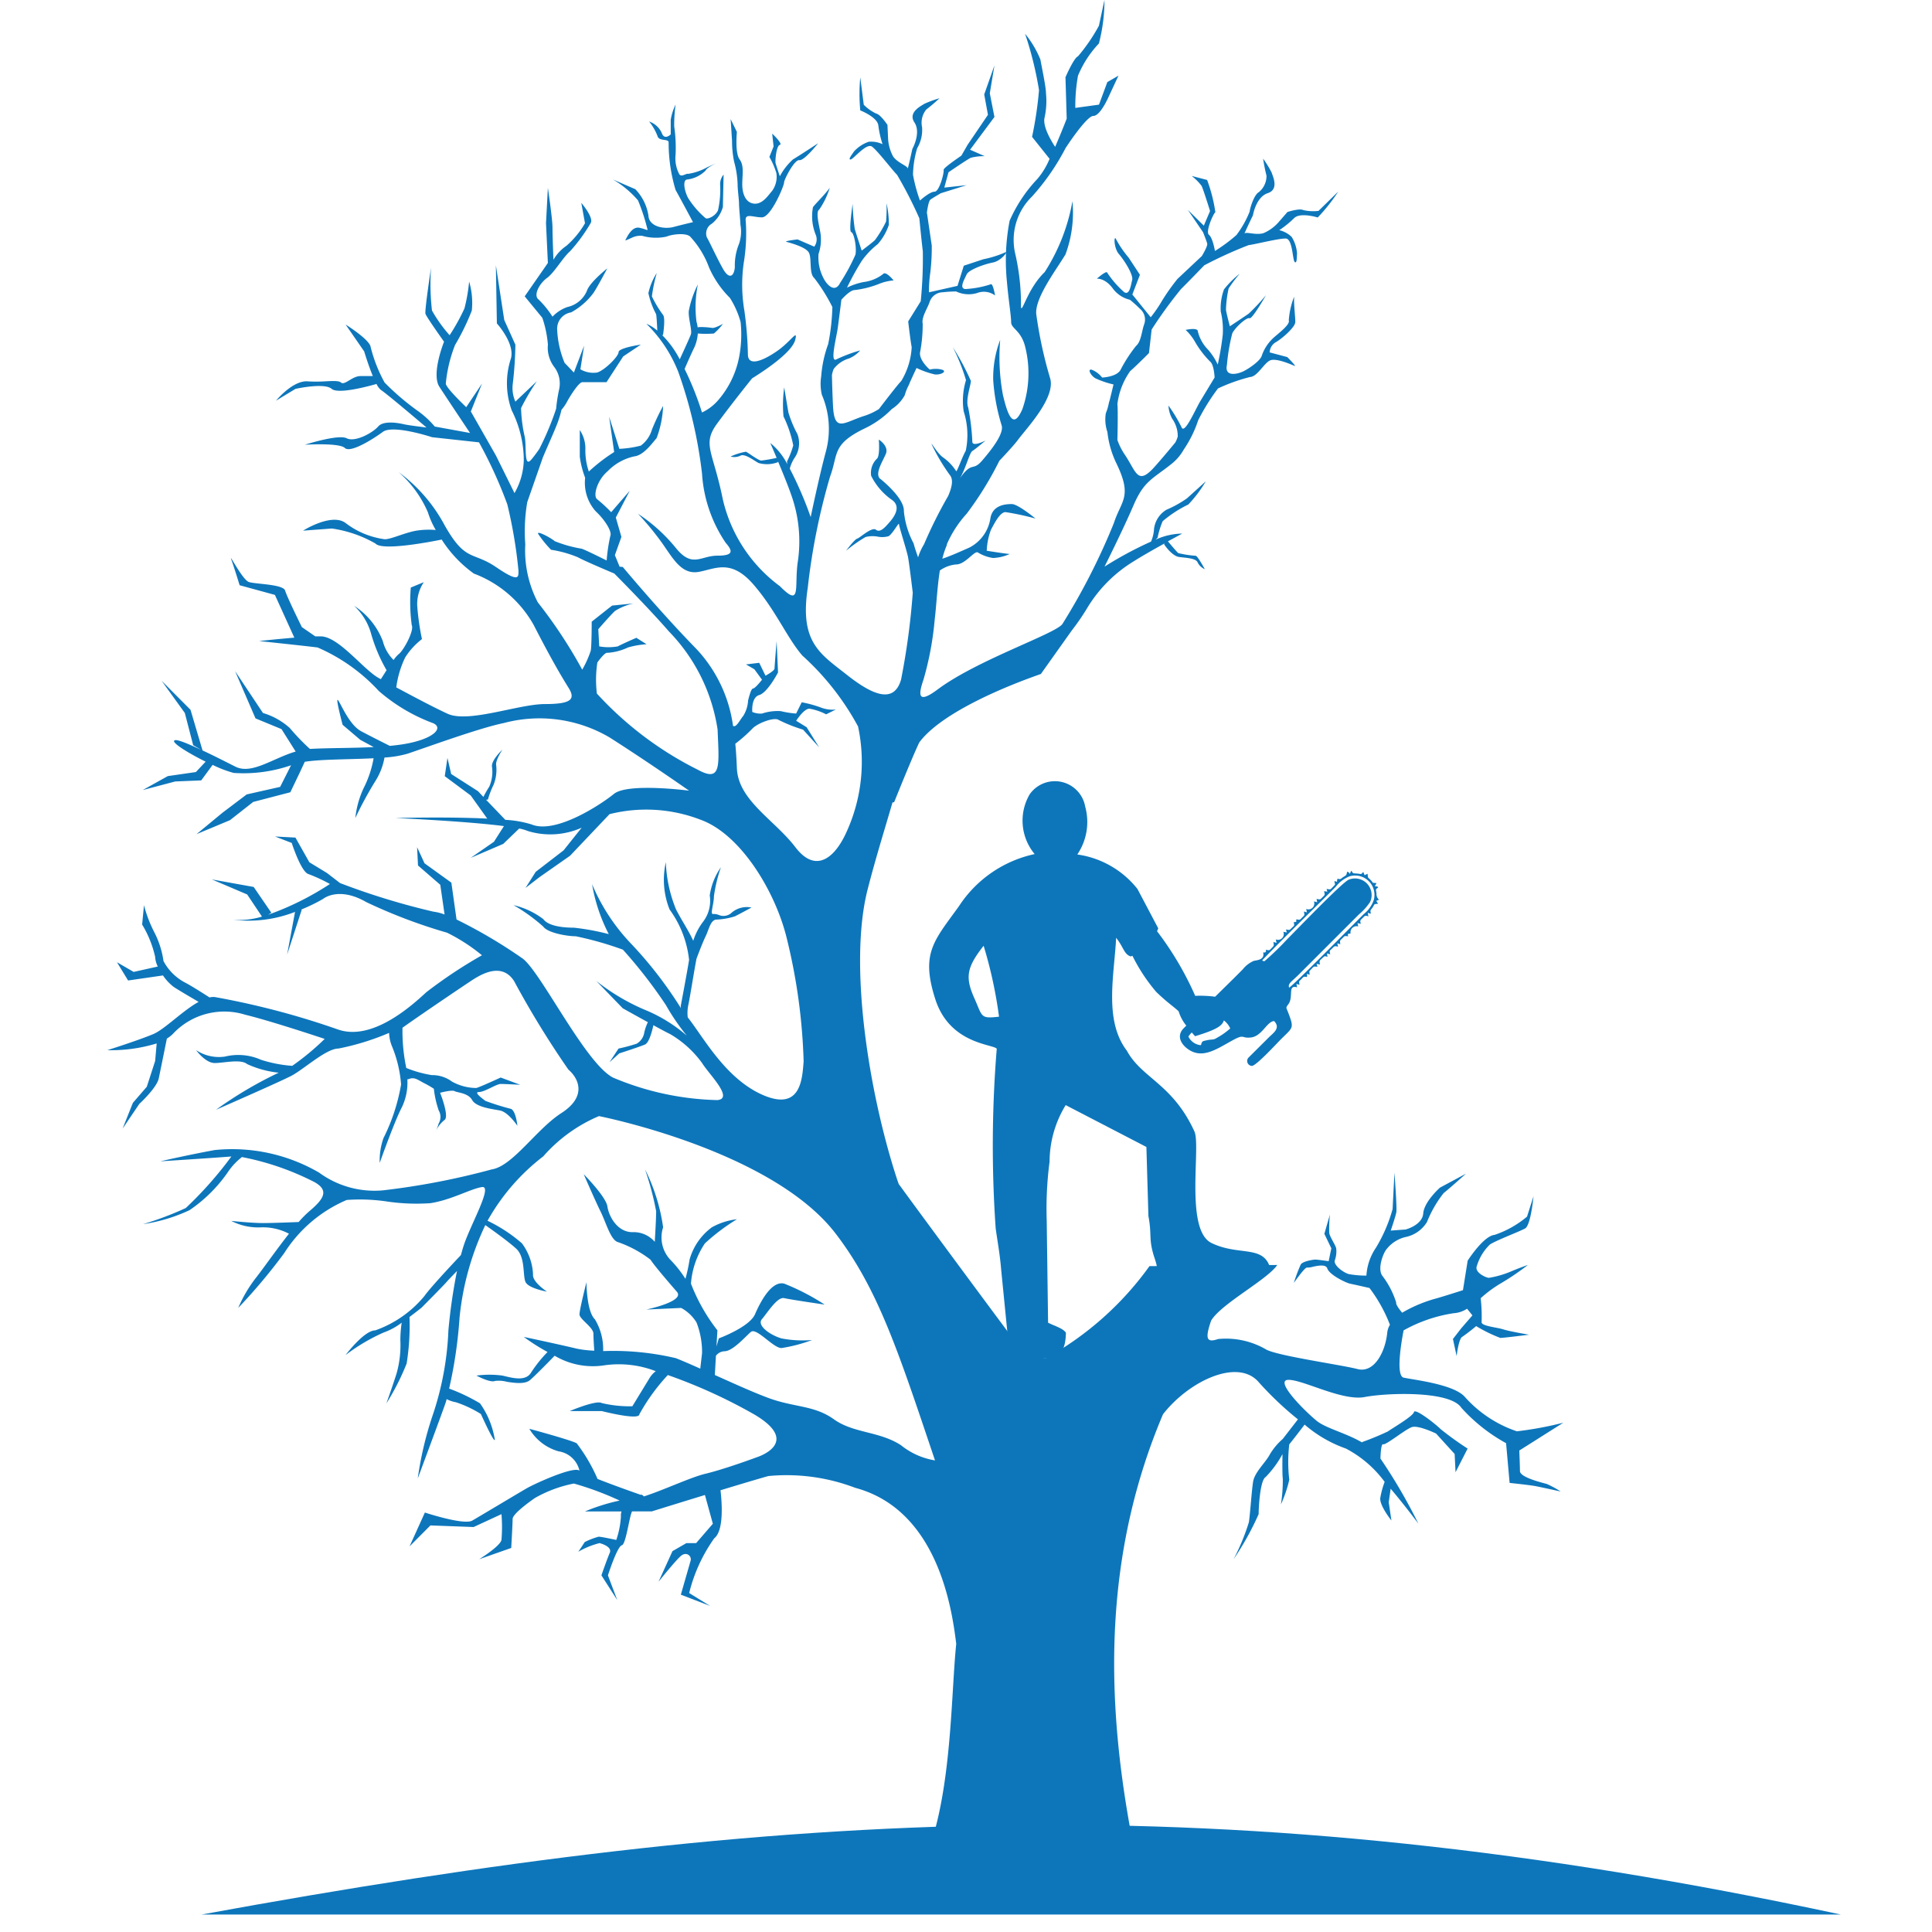 <svg xmlns="http://www.w3.org/2000/svg" xmlns:xlink="http://www.w3.org/1999/xlink" width="72" height="72" viewBox="0 0 72 72">
  <defs>
    <clipPath id="clip-path">
      <rect id="Rectangle_26" data-name="Rectangle 26" width="64.602" height="71.35" fill="#0d76bb"/>
    </clipPath>
    <clipPath id="clip-Specialised_TreeClimbing">
      <rect width="72" height="72"/>
    </clipPath>
  </defs>
  <g id="Specialised_TreeClimbing" data-name="Specialised TreeClimbing" clip-path="url(#clip-Specialised_TreeClimbing)">
    <g id="Group_15457" data-name="Group 15457" transform="translate(81)">
      <g id="Group_32" data-name="Group 32" transform="translate(-77)" clip-path="url(#clip-path)">
        <path id="Path_42" data-name="Path 42" d="M125.024,118.037c-.067,1.385-.467,3.09.4,4.221.554,1.023,1.707,1.235,2.517,3.009.248.544-.365,3.666.634,4.155,1.028.5,1.945.053,2.194.948l.007.026h-4.216q-.013-.082-.029-.149c-.052-.231-.125-.358-.187-.679-.073-.38-.012-.6-.118-1.149l-.075-2.575-3.008-1.56a4.056,4.056,0,0,0-.6,2.107,13.45,13.45,0,0,0-.107,2.188l.051,3.814c.246.125.554.207.665.373-.012.4-.068.926-.678.959l-1.409-.018-.322-3.245c-.056-.658-.126-.99-.209-1.585a44.48,44.48,0,0,1,.04-6.694c-.137-.174-1.752-.169-2.29-1.846-.55-1.714-.052-2.17.879-3.462a4.491,4.491,0,0,1,2.824-1.946,1.945,1.945,0,0,1-.186-2.227,1.147,1.147,0,0,1,2.069.457,2.157,2.157,0,0,1-.294,1.785,3.473,3.473,0,0,1,2.242,1.285l.774,1.466c-.014.038-.029.074-.044.109a11.772,11.772,0,0,1,1.422,2.408,4.259,4.259,0,0,1,.742.033c.347-.343.7-.685,1.031-1.021a1.05,1.05,0,0,1,.406-.313c.092-.029.421-.027.354-.309.081-.033.035.028.085-.021.074-.074-.022,0,.027-.088.129.043.132.01.21-.069s.088-.075.056-.218l.12.031-.028-.128a.215.215,0,0,0,.28-.284l.129.025-.029-.113c.144.03.129.028.218-.059s.109-.077.067-.209a.047.047,0,0,1,.016,0c.178-.029.023-.071.094-.094.006,0,0-.012,0-.017.13.041.131.011.208-.066.094-.094.094-.07.064-.223l.112.032-.026-.127a.219.219,0,0,0,.288-.281l.122.029-.024-.123c.149.035.136.023.225-.066s.092-.071.055-.221l.122.017-.028-.1c.169.025.133.028.239-.081s.077-.06.051-.215c.18.054.075.022.1-.008l.017-.08c.127.042.124,0,.215-.06s.124-.049.141-.2c.082.037.051,0,.1.081l.059-.12c.088.128.038.092.226.11.165.015.126.046.218-.062l.052.123.109-.056c.024.194,0,.112.12.239s.02.092.214.111l-.062.116c.133.011.092.013.123.049-.112.077-.08.061-.062.225a.283.283,0,0,0,.092.228l-.1.046.068.106c-.184.015-.115.008-.212.148-.071.1-.089.071-.057.224l-.118-.034.026.13c-.13-.044-.137-.015-.215.063s-.113.087-.066.217l-.127-.028.029.122a.231.231,0,0,0-.286.268c-.024.013-.14-.03-.088.1-.159-.01-.122-.019-.221.079-.084.083-.1.072-.072.218l-.114-.032.028.125c-.147-.045-.15,0-.23.076s-.1.062-.061.207l-.122-.032.02.127c-.122-.046-.119-.019-.2.056s-.12.085-.078.23l-.129-.026.032.112c-.158-.025-.132-.011-.227.085s-.076.063-.063.21c-.188-.066-.057-.015-.107.086-.127-.037-.131.006-.2.077-.089.088-.1.06-.07.212l-.117-.034.026.13c-.363-.117-.126.355-.322.622-.116.156-.084.114,0,.342.216.575.167.522-.288.977-.15.15-.923.992-1.077.985a.184.184,0,0,1-.126-.307l.763-.759c.15-.152.454-.341.192-.605-.271.02-.448.561-.857.611-.352.043-.245-.126-.616.068-.567.3-1.073.687-1.58.457-.293-.133-.661-.51-.318-.866l.1-.1a1.568,1.568,0,0,1-.285-.532c-.175-.17-.419-.321-.835-.724a6.506,6.506,0,0,1-.888-1.347l-.062.025c-.256-.08-.268-.355-.55-.7m4.022,3.081c-.065.195-.232.335-1.076.592l-.123-.141a1.23,1.23,0,0,0-.125.153.573.573,0,0,0,.457.322c.064-.076,0-.018.031-.072.038-.078.03-.075.214-.115.167-.037.233,0,.357-.085a2.666,2.666,0,0,0,.5-.352.765.765,0,0,0-.238-.3m2.431-1.22c.139-.06,2.373-2.332,2.783-2.742a1.142,1.142,0,0,0,.377-.535.723.723,0,0,0-.9-.874,1.207,1.207,0,0,0-.52.392c-.9.9-1.876,1.84-2.739,2.737,0,0,.011.038.084.035a10.911,10.911,0,0,0,.846-.819c.317-.315,2.039-2.11,2.291-2.217a.619.619,0,0,1,.8.826,2.161,2.161,0,0,1-.418.467l-1.8,1.8-.456.456c-.258.257-.4.318-.346.477m-10.811,1.08a16.423,16.423,0,0,0-.574-2.644c-.638.812-.694,1.176-.342,1.963.308.69.211.759.916.68" transform="translate(-87.428 -83.1)" fill="#0d76bb" fill-rule="evenodd"/>
        <path id="Path_43" data-name="Path 43" d="M43.6,47.142c-.372.551-2.091,1.445-2.464,2.073-.254.729-.139.82.265.686a2.97,2.97,0,0,1,1.8.4c.484.24,2.768.56,3.391.72s1.038-.641,1.107-1.361a.714.714,0,0,1,.1-.29A5.618,5.618,0,0,0,47.037,48c-.183-.042-.6-.136-.717-.159-.156-.03-.778-.331-.856-.57-.05-.154-.312-.111-.515-.068a.839.839,0,0,1-.238.037c-.078-.03-.493.571-.493.571a5.732,5.732,0,0,1,.259-.69c.078-.12.467-.18.545-.18s.493.06.493.06l.1-.48-.26-.54.208-.721a4.881,4.881,0,0,0-.026.691c.026.15.234.45.259.57a.965.965,0,0,1-.052.45c-.051.18.312.45.519.51a3.646,3.646,0,0,0,.659.057,2.069,2.069,0,0,1,.354-1.037,5.729,5.729,0,0,0,.622-1.441l.069-1.36s.1,1.32.07,1.48-.208.68-.208.68l.554-.04s.623-.16.657-.6.623-.96.623-.96l.969-.52s-.623.561-.83.721a4.353,4.353,0,0,0-.623,1.08,1.219,1.219,0,0,1-.8.56,1.269,1.269,0,0,0-.727.48c-.139.2-.311.721-.139.96a3.234,3.234,0,0,1,.519,1c-.02.069.109.244.222.38a5.223,5.223,0,0,1,1.3-.54c.208-.06.581-.176.966-.3l.176-1.1s.587-.921,1-.96a3.691,3.691,0,0,0,1.212-.681l.242-.76s-.1,1.081-.312,1.2-1.072.44-1.315.6a1.858,1.858,0,0,0-.485.8c-.1.24.346.441.45.441a3.61,3.61,0,0,0,.831-.241c.277-.12.623-.24.623-.24a9.586,9.586,0,0,1-1,.68,4.6,4.6,0,0,0-.745.546l-.016.015a6.21,6.21,0,0,1,.035.879c-.035.16.553.2.8.28s.969.2.969.2-.935.12-1.073.12a5.475,5.475,0,0,1-.9-.44,6.55,6.55,0,0,1-.519.4c-.138.08-.208.72-.208.72l-.138-.64.311-.4.415-.48-.2-.248a1.013,1.013,0,0,1-.495.167,5.485,5.485,0,0,0-1.869.64s-.346,1.681,0,1.761,1.869.241,2.284.721a4.532,4.532,0,0,0,1.937,1.28,13.238,13.238,0,0,0,1.73-.321L52.62,54.057c.01.244.024.612.024.766,0,.24.865.44,1,.48a3.725,3.725,0,0,1,.518.281s-.726-.16-.934-.2-.969-.12-.969-.12l-.132-1.481a6.344,6.344,0,0,1-1.667-1.32c-.415-.64-2.768-.56-3.6-.4s-2.284-.64-2.837-.64.553,1.12,1.038,1.521c.349.288,1.092.453,1.713.82l-.018-.02a10.435,10.435,0,0,0,.969-.4c.1-.08.934-.561.969-.72s.8.44,1,.64a11.84,11.84,0,0,0,1,.72l-.45.881-.034-.68-.692-.761s-.658-.319-.9-.24-.969.68-1.073.64c-.07-.027-.093.309-.1.532a19.952,19.952,0,0,1,1.415,2.429s-.468-.637-1.034-1.305l-.072.505.1.68s-.45-.56-.415-.84a3.236,3.236,0,0,1,.163-.6,4.224,4.224,0,0,0-1.443-1.241,4.793,4.793,0,0,1-1.54-.893c-.133.175-.488.637-.571.734a5.607,5.607,0,0,0,0,1.32,4.813,4.813,0,0,1-.312.921,5.753,5.753,0,0,0,.07-.96c-.019-.13-.017-.554-.012-.916a3.8,3.8,0,0,1-.628.856c-.208.12-.26,1.141-.26,1.381a10.543,10.543,0,0,1-.934,1.68,8.065,8.065,0,0,0,.571-1.381c.051-.359.1-1.139.155-1.5s.467-.721.623-1.021a2.353,2.353,0,0,1,.484-.58l.565-.73a12.173,12.173,0,0,1-1.465-1.39c-.78-.9-2.6-.037-3.563,1.2-2.646,6.242-1.968,12.468-.718,17.876,0,.18-1.315-.025-2.664.155a13.185,13.185,0,0,1-2.232.086,7.984,7.984,0,0,1-1.816-.026c-1.349-.18-2.076-.219-2.076-.4,1.664-2.1,1.564-6.886,1.8-9.133-.155-1.267-.671-4.986-3.764-5.816a7.171,7.171,0,0,0-3.238-.439c-.357.1-1.052.307-1.783.53.052.437.136,1.5-.233,1.79a5.976,5.976,0,0,0-.934,2.04l.779.48-1.09-.42.363-1.261c.052-.18-.156-.359-.363-.18s-.831.96-.831.96l.519-1.14.519-.3h.363l.623-.721-.295-1.072c-1.033.317-1.98.611-1.98.611h-.734c-.1.161-.227,1.226-.382,1.262-.173.04-.519,1.121-.519,1.121l.346.92-.589-.92s.208-.6.312-.841-.381-.36-.381-.36a3.048,3.048,0,0,0-.794.323c.1-.141.241-.362.241-.362a2.711,2.711,0,0,1,.519-.2c.1,0,.657.121.657.121a3.254,3.254,0,0,0,.173-.881.418.418,0,0,1,.023-.181H17.8a7.227,7.227,0,0,1,1.292-.405,11.428,11.428,0,0,0-1.705-.635,4.789,4.789,0,0,0-1.453.54c-.26.181-.83.6-.83.781s-.052,1.08-.052,1.08l-1.194.42s.779-.48.83-.719a5.648,5.648,0,0,0,0-.961l-1.038.48-1.609-.06-.778.781.571-1.261s1.453.48,1.765.3,1.713-1.02,2.024-1.2,1.765-.841,1.972-.66a.939.939,0,0,0-.778-.721,1.845,1.845,0,0,1-1.09-.84s1.557.42,1.765.54a6.3,6.3,0,0,1,.777,1.329c.677.268,1.61.592,1.61.592s.031-.034.117.059c.719-.228,1.738-.712,2.295-.845.736-.176,1.914-.615,1.914-.615s1.693-.527-.074-1.582a19.557,19.557,0,0,0-3.243-1.481,7.279,7.279,0,0,0-1.06,1.462c0,.241-1.4-.119-1.4-.119H17.231s.986-.42,1.193-.3a4.433,4.433,0,0,0,1.142.12l.623-1.021a.962.962,0,0,1,.249-.286,3.814,3.814,0,0,0-1.9-.221,2.789,2.789,0,0,1-1.868-.355c-.2.207-.667.685-.908.9-.187.168-.56.12-.867.072a1.184,1.184,0,0,0-.448-.032c-.173.08-.692-.2-.692-.2a3.642,3.642,0,0,1,.969,0c.346.08.865.24,1.073-.12a4.943,4.943,0,0,1,.608-.759,7.682,7.682,0,0,1-.885-.562s1.251.264,1.987.44a3.983,3.983,0,0,0,.64.073c-.015-.212-.032-.493-.032-.633,0-.24-.519-.54-.519-.72s.26-1.2.26-1.2,0,1.08.312,1.381a2.151,2.151,0,0,1,.31,1.187,10.159,10.159,0,0,1,2.71.264c.253.1.568.238.909.39l.067-.581a3.03,3.03,0,0,0-.208-1.141,1.513,1.513,0,0,0-.571-.54l-1.3.06s1.453-.3,1.142-.66-.83-.96-.986-1.2A4.3,4.3,0,0,0,19,46.28c-.26-.12-.415-.72-.623-1.14s-.623-1.381-.623-1.381.83.84.882,1.2.363.96.934.96a1.038,1.038,0,0,1,.831.36s.052-.84.052-1.14a11.065,11.065,0,0,0-.415-1.561,6.97,6.97,0,0,1,.675,2.16,1.214,1.214,0,0,0,.26,1.2,4.3,4.3,0,0,1,.571.72,6.187,6.187,0,0,0,.155-.72,2.25,2.25,0,0,1,.83-1.2,2.482,2.482,0,0,1,.934-.3,7.513,7.513,0,0,0-1.194.9,3.1,3.1,0,0,0-.519,1.5,6.829,6.829,0,0,0,.986,1.74l-.035.6.086-.3s1.142-.42,1.35-.9.623-1.261,1.09-1.14a8.465,8.465,0,0,1,1.505.78s-1.246-.18-1.505-.24-.623.54-.83.78.311.6.726.72a4.134,4.134,0,0,0,1.142.06,5.678,5.678,0,0,1-1.142.3c-.311,0-.934-.78-1.142-.6s-.675.72-.986.72a.42.42,0,0,0-.314.167l-.041.717c.712.321,1.466.661,2.008.86.956.352,1.693.264,2.429.791s1.692.44,2.5.966a2.713,2.713,0,0,0,1.268.566c-1.363-4.049-2.116-6.378-3.7-8.449-2.387-3.121-8.823-4.382-8.823-4.382a5.716,5.716,0,0,0-2.076,1.5,7.848,7.848,0,0,0-2.077,2.4,5.645,5.645,0,0,1,1.281.84,2.09,2.09,0,0,1,.415,1.161c-.035.28.519.64.519.64s-.692-.12-.8-.36,0-.921-.346-1.24c-.292-.27-.952-.739-1.152-.879a10.4,10.4,0,0,0-.959,3.44,17,17,0,0,1-.389,2.653,6.791,6.791,0,0,1,1.15.549,3.187,3.187,0,0,1,.553,1.36c-.034.12-.519-.961-.519-.961a4.2,4.2,0,0,0-.934-.44,1.171,1.171,0,0,1-.342-.116c-.015.058-.029.107-.039.136-.1.3-1.038,2.821-1.038,2.821a12.838,12.838,0,0,1,.571-2.4,11.267,11.267,0,0,0,.571-3.121,20.449,20.449,0,0,1,.32-2.211c-.161.166-.337.349-.389.41-.1.12-.934.96-.934.96s-.2.159-.447.344a8.911,8.911,0,0,1-.107,1.737A9.135,9.135,0,0,1,10.4,52.3s.243-.68.381-1.121a3.911,3.911,0,0,0,.139-1.24,4.491,4.491,0,0,1,.05-.646,2.5,2.5,0,0,1-.673.366,7.068,7.068,0,0,0-1.419.84s.692-.92,1.107-.92A4.169,4.169,0,0,0,11.816,48.3c.191-.275.923-1.064,1.361-1.528.036-.132.072-.259.11-.373.259-.78,1.09-2.221.675-2.16s-1.142.48-1.921.6a7.518,7.518,0,0,1-1.6-.06,6.909,6.909,0,0,0-1.518-.06A5.14,5.14,0,0,0,6.592,46.7a21.268,21.268,0,0,1-1.713,2.041,5.012,5.012,0,0,1,.674-1.14c.291-.374.764-1.051,1.216-1.624a2.083,2.083,0,0,0-1.043-.237,2.189,2.189,0,0,1-1.107-.24s.761.08,1.176.08c.386,0,1.22-.034,1.335-.039a3.906,3.906,0,0,1,.395-.4c.571-.48.726-.78.207-1.081a10.081,10.081,0,0,0-2.716-.94,2.436,2.436,0,0,0-.536.58,5.473,5.473,0,0,1-1.418,1.4,6.2,6.2,0,0,1-1.73.52,11.864,11.864,0,0,0,1.591-.6,14.118,14.118,0,0,0,1.7-1.921c-.779.061-2.647.18-2.647.18s1.038-.24,2.024-.42a6.44,6.44,0,0,1,3.892.841,3.491,3.491,0,0,0,2.387.66,27.534,27.534,0,0,0,4.048-.78c.779-.12,1.661-1.5,2.595-2.1s.674-1.261.259-1.621a34.468,34.468,0,0,1-2.024-3.3c-.467-.721-1.246-.24-1.609,0S11.678,37.816,11,38.3a6.671,6.671,0,0,0,.121,1.4c.006.03.013.067.019.1a4.364,4.364,0,0,0,.95.266,1.236,1.236,0,0,1,.752.24,1.887,1.887,0,0,0,.908.24c.13-.03.909-.39.909-.39l.726.27s-.571-.03-.726-.03-.6.3-.805.3.078.21.234.33a9.21,9.21,0,0,0,.96.3c.182.09.234.63.234.63s-.338-.511-.649-.571-.883-.12-1.038-.39-.545-.27-.649-.33-.545.06-.545.06.364.9.156,1.02a1.139,1.139,0,0,0-.333.448,2.389,2.389,0,0,0,.126-.328.476.476,0,0,0,0-.48,3.813,3.813,0,0,1-.182-.81,3.563,3.563,0,0,0-.363-.21c-.234-.12-.363-.241-.571-.15l-.053.009a2.122,2.122,0,0,1-.2,1.032c-.277.52-.83,2.081-.83,2.081a2.519,2.519,0,0,1,.139-.921,7.1,7.1,0,0,0,.657-2,4.627,4.627,0,0,0-.346-1.441,1.436,1.436,0,0,1-.1-.482,9.468,9.468,0,0,1-1.884.583c-.467,0-1.3.78-1.765,1.02s-2.8,1.261-2.8,1.261a14.74,14.74,0,0,1,2.335-1.381,3.739,3.739,0,0,1-1.176-.32c-.243-.2-.865-.04-1.211-.04s-.692-.48-.692-.48a1.539,1.539,0,0,0,1.073.24,2.089,2.089,0,0,1,1.349.12,4.983,4.983,0,0,0,1.16.225A9.529,9.529,0,0,0,8.1,38.717s-1.972-.661-2.959-.9a2.621,2.621,0,0,0-2.647.66,1.2,1.2,0,0,1-.275.228c-.083.409-.245,1.209-.3,1.473-.069.36-.726.96-.726.96l-.623.921L.952,41.1l.519-.6.311-.961.057-.653A5.819,5.819,0,0,1,0,39.137s1.142-.36,1.713-.6c.42-.176,1.094-.873,1.689-1.2-.249-.145-.749-.438-.928-.557a1.786,1.786,0,0,1-.4-.428l-1.3.188-.415-.68.622.36.9-.2a.92.92,0,0,1-.1-.365,4.018,4.018,0,0,0-.484-1.2l.069-.72a4.845,4.845,0,0,0,.381,1,3.353,3.353,0,0,1,.346,1.08,1.913,1.913,0,0,0,.8.8c.215.11.66.392.915.556A.659.659,0,0,1,4,37.156a29.688,29.688,0,0,1,4.567,1.2c1.3.48,2.8-.9,3.322-1.38A17.591,17.591,0,0,1,13.961,35.6a6.72,6.72,0,0,0-1.3-.841,19.78,19.78,0,0,1-3.01-1.14c-1.038-.6-1.609-.12-1.609-.12a6.506,6.506,0,0,1-.823.4h.027L6.7,35.575l.295-1.591a4.768,4.768,0,0,1-2.319.291,2.9,2.9,0,0,0,1.087-.116l-.551-.825-1.315-.56,1.557.28.657.96-.116.075a10.721,10.721,0,0,0,2.3-1.145,6.007,6.007,0,0,0-.8-.37c-.277-.08-.623-1.16-.623-1.16l-.623-.24.761.04.519.92.657.4.488.376a26.614,26.614,0,0,0,3.474,1.064,1.8,1.8,0,0,1,.42.107l-.16-1.107-.83-.72-.034-.681.277.6,1,.721.193,1.373a18.658,18.658,0,0,1,2.454,1.448c.675.48,2.336,3.9,3.374,4.442a10.574,10.574,0,0,0,3.893.84c.623-.06-.311-.96-.571-1.381a3.9,3.9,0,0,0-1.193-1.08c-.092-.042-.34-.175-.621-.329-.047.217-.159.652-.313.719-.208.09-.96.331-.96.331l-.363.33.337-.51a6.529,6.529,0,0,0,.675-.181.589.589,0,0,0,.285-.42,1.767,1.767,0,0,1,.133-.382c-.463-.253-.937-.519-.937-.519l-.987-1.02a7.806,7.806,0,0,0,1.817,1.08,5.61,5.61,0,0,1,1.557.96,8.06,8.06,0,0,1-.779-1.141,17.973,17.973,0,0,0-1.6-2.062,12.4,12.4,0,0,0-1.759-.5c-.311,0-1.037-.12-1.21-.36a6.547,6.547,0,0,0-1.108-.8,2.948,2.948,0,0,1,1.108.52c.207.28.8.32,1.141.32a8.882,8.882,0,0,1,1.3.24,6.323,6.323,0,0,1-.622-1.86,7.323,7.323,0,0,0,1.4,2.16,15.117,15.117,0,0,1,1.91,2.458l-.007-.076s.243-1.281.312-1.721a3.9,3.9,0,0,0-.727-1.88,2.979,2.979,0,0,1-.139-1.761,5.1,5.1,0,0,0,.381,1.761c.209.41.479.805.64,1.168a2.341,2.341,0,0,1,.381-.729,1.285,1.285,0,0,0,.234-.96,2.433,2.433,0,0,1,.416-1.051,5.638,5.638,0,0,0-.26,1.08c0,.3-.156.691-.026.661a.5.5,0,0,1,.2.033.448.448,0,0,0,.5-.094.874.874,0,0,1,.726-.18s-.441.241-.623.33a2.638,2.638,0,0,1-.7.12c-.208.031-.259.36-.39.63s-.337.83-.337.83c-.1.52-.242,1.441-.312,1.761a1.406,1.406,0,0,0-.014.421l.014.019c.571.72,1.4,2.281,2.8,2.881s1.453-.6,1.505-1.26a21.679,21.679,0,0,0-.623-4.562c-.415-1.741-1.713-3.9-3.218-4.442a5.616,5.616,0,0,0-3.392-.208l-1.47,1.549-1.142.8-.519.4.38-.6,1.038-.8.674-.844a2.867,2.867,0,0,1-2.006.124,1.57,1.57,0,0,0-.322-.093l-.595.573-1.212.52.866-.6.372-.584c-1.454-.188-4.039-.3-4.039-.3s1.9-.054,3.417.021l-.615-.861-.968-.72.1-.681.139.6,1,.64.2.214a4.35,4.35,0,0,1,.22-.383,1.379,1.379,0,0,0,.1-.75c-.026-.24.39-.63.39-.63s-.26.39-.234.571a1.5,1.5,0,0,1-.1.75,3.257,3.257,0,0,0-.207.54l-.067.009.716.747a3.978,3.978,0,0,1,.986.174c.882.36,2.544-.72,3.062-1.141s2.8-.12,2.8-.12-1.453-1.02-2.958-1.981a5.152,5.152,0,0,0-3.944-.54c-.883.18-2.7.841-3.581,1.141a3.949,3.949,0,0,1-.868.145,2.419,2.419,0,0,1-.326.855,13.728,13.728,0,0,0-.761,1.4,3.468,3.468,0,0,1,.312-1.119,3.952,3.952,0,0,0,.369-1.109c-.9.047-1.955.034-2.565.132l-.193.415-.345.72-1.384.361-.866.68-1.245.52.969-.8.9-.68,1.246-.281.407-.806a5.414,5.414,0,0,1-2.137.286,4.35,4.35,0,0,1-.786-.3l-.425.578-.969.04-1.211.32.934-.52L3.3,28.772l.363-.387c-.608-.3-1.207-.666-1.176-.773s.484.088,1.012.334l-.3-.175-.311-1.2-.865-1.2L3.1,26.452l.448,1.515c.434.2.908.446,1.23.606.607.3,1.393-.317,2.241-.565l-.528-.836-.969-.4-.761-1.761L5.8,26.571a2.6,2.6,0,0,1,1,.56,8.1,8.1,0,0,0,.749.779c.7-.039,1.558-.027,2.377-.069l-.5-.27-.658-.56s-.277-1.04-.173-.92.415.92.864,1.16c.344.183.849.436,1.068.546.18-.018.356-.038.524-.066,1.09-.18,1.5-.6,1.09-.78a6.532,6.532,0,0,1-2.024-1.2A6.72,6.72,0,0,0,7.837,24.13c-.467-.06-2.18-.24-2.18-.24s.66-.073,1.312-.126L6.245,22.17,4.93,21.81s-.208-.681-.311-.96.415.76.657.84,1.28.08,1.35.32.623,1.36.623,1.36l.5.345c.07,0,.138,0,.2,0,.675,0,1.609,1.261,2.18,1.561l.065.035c.051-.083.127-.2.212-.335a5.975,5.975,0,0,1-.588-1.4,2.226,2.226,0,0,0-.623-1,2.73,2.73,0,0,1,1.073,1.32,1.513,1.513,0,0,0,.4.7,1.145,1.145,0,0,1,.191-.22c.173-.12.588-.88.485-1.08a6.534,6.534,0,0,1-.035-1.4l.485-.2a1.458,1.458,0,0,0-.242.921,9.4,9.4,0,0,0,.173,1.2,2.685,2.685,0,0,0-.623.68,3.658,3.658,0,0,0-.334,1.12c.6.321,1.357.726,1.909.981.778.36,2.647-.36,3.633-.36s1.142-.18.882-.6-.622-1.02-1.3-2.341a4.276,4.276,0,0,0-2.232-1.921,4.6,4.6,0,0,1-1.2-1.268c-.355.073-2.217.437-2.467.148a4.561,4.561,0,0,0-1.626-.56l-1.073.08s1.073-.68,1.592-.28a3.054,3.054,0,0,0,1.453.6c.243,0,.727-.24,1.177-.32a3.089,3.089,0,0,1,.723-.025,3.2,3.2,0,0,1-.291-.655,4.186,4.186,0,0,0-1.09-1.5,5.918,5.918,0,0,1,1.713,1.98c.779,1.381,1.038.96,1.92,1.561s.83.36.83.12a17.53,17.53,0,0,0-.415-2.461,16.633,16.633,0,0,0-1.055-2.311l-1.748-.191s-1.453-.48-1.834-.2-1.211.8-1.419.6-1.488-.12-1.488-.12,1.246-.4,1.557-.241.969-.2,1.176-.44.8-.12.969-.08.831.119.831.119-1.454-1.24-1.7-1.4a.648.648,0,0,1-.163-.223c-.274.079-1.427.394-1.671.183-.277-.24-1.349,0-1.349,0l-.727.44s.623-.76,1.177-.72a5.247,5.247,0,0,0,.637,0c.293-.015.525-.029.608.043.139.12.415-.24.727-.24h.46c-.172-.416-.322-.92-.322-.92l-.692-1s.9.56.934.84a5.476,5.476,0,0,0,.519,1.321,9.413,9.413,0,0,0,1.212,1.04,3.39,3.39,0,0,1,.657.6l1.315.24s-.83-1.241-1.142-1.721.173-1.681.173-1.681-.657-.92-.692-1.04.208-1.721.208-1.721a8.6,8.6,0,0,0,.035,1.6,5.256,5.256,0,0,0,.657.92,7.481,7.481,0,0,0,.553-1,6.293,6.293,0,0,0,.174-1,2.788,2.788,0,0,1,.1,1.081,8.51,8.51,0,0,1-.623,1.28,5.219,5.219,0,0,0-.346,1.44c0,.16.761.88.761.88l.588-.88-.416,1.041.935,1.641.692,1.4a2.574,2.574,0,0,0,.346-1.241,4.156,4.156,0,0,0-.45-1.841,2.958,2.958,0,0,1-.034-1.92c.173-.561-.519-1.321-.519-1.321L14.48,9.884l.312,2.041.415.921a13.951,13.951,0,0,1-.1,1.481,1.246,1.246,0,0,0,.1.64l.8-.76a8.728,8.728,0,0,0-.588,1,5.29,5.29,0,0,0,.139,1.08c.069.4-.034,1.161.242.841.085-.1.194-.244.3-.4a10.674,10.674,0,0,0,.625-1.493,5.973,5.973,0,0,1,.109-.71,1.017,1.017,0,0,0-.173-.841,1.188,1.188,0,0,1-.242-.84,4.116,4.116,0,0,0-.208-1l-.657-.8L16.418,9.8l-.07-1.481L16.418,7s.172,1.16.172,1.481.035,1.2.035,1.2a1.6,1.6,0,0,1,.484-.521,3.3,3.3,0,0,0,.692-.84l-.138-.76s.484.56.346.76a6.256,6.256,0,0,1-.761,1.041c-.277.24-.588.8-.865,1s-.519.64-.312.8a3.544,3.544,0,0,1,.519.641,1.4,1.4,0,0,1,.554-.36,1.029,1.029,0,0,0,.727-.6c.1-.32.761-.84.761-.84s-.381.72-.519.92a2.57,2.57,0,0,1-.83.72.615.615,0,0,0-.519.641,3.644,3.644,0,0,0,.277,1.24l.346.36.381-1-.138.88a.96.96,0,0,0,.623.12c.277-.08.8-.6.8-.76s.83-.28.83-.28l-.658.44-.622.96h-.9c-.138,0-.485.561-.588.76a1.667,1.667,0,0,1-.19.269,3.785,3.785,0,0,1-.156.512c-.159.406-.339.79-.538,1.263l-.582,1.667a6.413,6.413,0,0,0-.073,1.573,4.169,4.169,0,0,0,.467,2.161,18,18,0,0,1,1.655,2.508,3.745,3.745,0,0,0,.318-.707c.035-.2.035-1.081.035-1.081l.632-.5.129-.1.8-.08a2.145,2.145,0,0,0-.692.28c-.173.16-.623.68-.623.68l.035.641a1.976,1.976,0,0,0,.692,0c.138-.08.691-.32.691-.32l.381.24a3.207,3.207,0,0,0-.692.12,2.1,2.1,0,0,1-.761.2c-.1-.04-.381.36-.381.36a4.272,4.272,0,0,0-.018,1.158,12.894,12.894,0,0,0,3.772,2.844c.882.481.778-.179.727-1.5a6.657,6.657,0,0,0-1.817-3.662c-.6-.694-1.55-1.668-2.032-2.155-.45-.189-1.171-.5-1.358-.606a4.325,4.325,0,0,0-1-.28,4.029,4.029,0,0,1-.485-.6c-.035-.12.485.16.623.28a4.716,4.716,0,0,0,1,.28c.138.04.934.44.934.44a6.411,6.411,0,0,1,.138-.92c.069-.16-.207-.6-.553-.921a1.6,1.6,0,0,1-.386-1.241,3.452,3.452,0,0,1-.2-.789v-.991a1.236,1.236,0,0,1,.208.72,2.437,2.437,0,0,0,.129.827,6.42,6.42,0,0,1,.944-.727L18.7,15.527l.381,1.2a3.95,3.95,0,0,0,.8-.12,1.147,1.147,0,0,0,.416-.6,8.351,8.351,0,0,1,.415-.88,3.789,3.789,0,0,1-.242,1.2c-.173.2-.485.641-.831.681a1.956,1.956,0,0,0-1,.56c-.381.32-.554.921-.381,1.04a5.466,5.466,0,0,1,.519.48l.692-.8-.519,1,.208.72-.243.681.176.429.118.011s1.4,1.681,2.75,3.062a5.223,5.223,0,0,1,1.359,2.859c.117.084.257-.226.379-.368a1.207,1.207,0,0,0,.182-.571s.1-.45.181-.45.338-.33.338-.33l-.285-.39-.312-.18.493-.06.234.48s.337-.18.337-.27.078-1.021.078-1.021l.052,1.171s-.39.751-.7.841-.259.63-.259.63a.762.762,0,0,0,.363.06,1.822,1.822,0,0,1,.7-.09,3.384,3.384,0,0,0,.571.09l.208-.42a4.421,4.421,0,0,1,.753.21,1.217,1.217,0,0,0,.519.06l-.363.179a2.082,2.082,0,0,0-.623-.21c-.208,0-.493.45-.493.45l.389.24.467.75-.6-.66a5.769,5.769,0,0,1-.908-.36c-.156-.12-.8.12-.986.33a5.874,5.874,0,0,1-.63.556c.032.33.047.64.059.915.052,1.2,1.4,1.92,2.18,2.941s1.5.36,1.92-.6a6.281,6.281,0,0,0,.415-3.9A9.886,9.886,0,0,0,25.9,24.43c-.571-.66-.986-1.681-1.816-2.641s-1.4-.6-2.025-.48-.934-.42-1.349-1.021a10.582,10.582,0,0,0-.934-1.141,6.172,6.172,0,0,1,1.4,1.261c.623.78.935.3,1.557.3s.571-.18.311-.48a5.175,5.175,0,0,1-.882-2.581,17.145,17.145,0,0,0-.882-3.782,5.146,5.146,0,0,0-1.193-1.8,1.559,1.559,0,0,1,.409.256c-.009-.2-.027-.552-.046-.616a2.993,2.993,0,0,1-.286-.78,2.31,2.31,0,0,1,.312-.751,5.926,5.926,0,0,0-.182.871,4.178,4.178,0,0,0,.415.69c.1.12,0,.75,0,.75l-.036,0a3.6,3.6,0,0,1,.659.906s.363-.781.415-.93-.1-.6-.078-.871a3.742,3.742,0,0,1,.338-.99,4.3,4.3,0,0,0-.052,1.381A1.324,1.324,0,0,1,22,12.2l.061-.012a3.013,3.013,0,0,1,.467.03c.1.03.415-.15.415-.15a2.22,2.22,0,0,1-.338.361,3.8,3.8,0,0,1-.6,0A1.461,1.461,0,0,1,21.85,13c-.084.17-.269.593-.337.75a11.343,11.343,0,0,1,.648,1.622,1.814,1.814,0,0,0,.622-.48,3.451,3.451,0,0,0,.779-1.68A4.45,4.45,0,0,0,23.6,12a3.3,3.3,0,0,0-.4-.9,3.673,3.673,0,0,1-.779-1.141,3.418,3.418,0,0,0-.7-1.141c-.155-.15-.675-.09-.882,0a1.867,1.867,0,0,1-.908-.03.732.732,0,0,0-.4.08c-.141.059-.248.118-.221.071.052-.09.234-.511.519-.451s.337.15.285,0a7.316,7.316,0,0,0-.337-1.02,3.672,3.672,0,0,0-.935-.78s.753.33.831.36a1.806,1.806,0,0,1,.493.991c.026.42.6.509.934.42s.726-.18.726-.18-.415-.78-.649-1.2a6.1,6.1,0,0,1-.259-1.771c0-.15-.364-.03-.415-.24a2.029,2.029,0,0,0-.312-.54.8.8,0,0,1,.468.42c.1.3.337.06.337.06v-.54a1.974,1.974,0,0,1,.182-.57,5.344,5.344,0,0,0-.052.811,5.614,5.614,0,0,1,.052,1.05,1.267,1.267,0,0,0,.13.72c.047.092.134.06.211.029.049-.02.1-.04.126-.029a2.1,2.1,0,0,0,.7-.24c.259-.12.338-.15.338-.15s-.338.15-.39.27a1.166,1.166,0,0,1-.675.33c-.181,0-.13.39.026.69a3.267,3.267,0,0,0,.649.75c.079.06.39-.089.467-.3a3.506,3.506,0,0,0,.078-.931.54.54,0,0,1,.129-.39s-.026,1.08-.026,1.2a1.216,1.216,0,0,1-.415.63.417.417,0,0,0-.182.511c.078.12.363.75.6,1.17s.415.27.441-.06a2.135,2.135,0,0,1,.156-.87,1.42,1.42,0,0,0,.052-.72c0-.12-.052-.63-.052-.78s-.052-.51-.052-.721a3.558,3.558,0,0,0-.13-.84,3.79,3.79,0,0,1-.078-.78l-.052-.81.233.48s-.078.78.1,1.02.1.571.1.93.129.691.441.721.519-.3.675-.48a.9.9,0,0,0,.155-.66,2.876,2.876,0,0,0-.26-.6l.156-.39-.052-.48s.415.39.285.42-.182.6-.156.69.156.48.156.48a2.3,2.3,0,0,1,.493-.631c.207-.12.935-.6.935-.6s-.519.66-.7.63-.571.721-.571.84S24.731,8.1,24.393,8.1s-.649-.18-.6.149a6.736,6.736,0,0,1-.078,1.561,5.8,5.8,0,0,0,.026,1.77,13.315,13.315,0,0,1,.131,1.621c0,.48.571.24,1.09-.12s.778-.84.675-.42-.935,1.02-1.609,1.44c0,0-.726.9-1.3,1.681s-.156,1.021.208,2.821a5.576,5.576,0,0,0,2.128,3.242c.83.841.519,0,.675-.96a5.142,5.142,0,0,0-.259-2.461c-.108-.314-.315-.821-.488-1.236l0,.036a1.156,1.156,0,0,1-.727.03c-.208-.12-.519-.361-.675-.27a.531.531,0,0,1-.363.03,2.3,2.3,0,0,1,.571-.18c.078.03.467.33.571.33a5.758,5.758,0,0,0,.574-.1c-.133-.318-.237-.556-.237-.556a2.447,2.447,0,0,1,.635.791l-.012-.1a3.2,3.2,0,0,0,.233-.6,4.4,4.4,0,0,0-.363-1.081,4.679,4.679,0,0,1,.026-1.08s.13.78.156.93a4.267,4.267,0,0,0,.337.81.968.968,0,0,1-.077.841,1.381,1.381,0,0,0-.208.445,13.981,13.981,0,0,1,.779,1.806s.311-1.5.571-2.461a3.235,3.235,0,0,0-.156-2.1,1.809,1.809,0,0,1-.023-.686l0,0a4.428,4.428,0,0,1,.26-1.2,8,8,0,0,0,.156-1.381,6.528,6.528,0,0,0-.675-1.08c-.208-.18-.078-.751-.208-.96s-.726-.36-.83-.39.415-.09.415-.09l.623.27a.454.454,0,0,0,.052-.451,1.821,1.821,0,0,1-.1-1.02c.083-.12.464-.489.627-.725a2.994,2.994,0,0,1-.393.814c-.156.09.026.69.052.93a1.625,1.625,0,0,1-.078.721,1.655,1.655,0,0,0,.182.9c.1.21.415.6.623.18a7.236,7.236,0,0,0,.57-1.051c.052-.27-.052-.81-.156-.84s.052-1.051.052-1.051a7.706,7.706,0,0,0,.078.93c.051.18.259.81.259.81s.363-.27.493-.39a4.352,4.352,0,0,0,.415-.691,5.505,5.505,0,0,0,.017-.685,3.562,3.562,0,0,1,.087.806,2.056,2.056,0,0,1-.415.72,2.958,2.958,0,0,0-.6.631,10.588,10.588,0,0,0-.545.99,2.417,2.417,0,0,1,.622-.21,1.455,1.455,0,0,0,.726-.3c.1-.12.389.24.389.24a1.87,1.87,0,0,0-.519.12,3.568,3.568,0,0,1-.934.24c-.182,0-.493.36-.493.36s-.078.63-.13,1.02-.312,1.351-.052,1.2a5.65,5.65,0,0,1,.882-.331,1.106,1.106,0,0,1-.415.3,1.106,1.106,0,0,0-.571.391.983.983,0,0,0-.066.231c.007.341.02.744.04,1.149.052,1.021.415.6,1.194.36a2.352,2.352,0,0,0,.517-.246c.168-.22.723-.943.832-1.045a2.7,2.7,0,0,0,.389-1.261c-.052-.27-.13-.96-.13-.96l.467-.751a16.2,16.2,0,0,0,.078-1.861c-.052-.42-.13-1.231-.13-1.231a15.693,15.693,0,0,0-.83-1.62c-.156-.15-.727-.9-.934-1.051s-.7.48-.8.48.052-.18.129-.3a1.341,1.341,0,0,1,.545-.36.986.986,0,0,1,.519.09,3.721,3.721,0,0,1-.156-.69c-.025-.3-.6-.54-.674-.57a6.516,6.516,0,0,1,0-1.23l.13,1.02a1.618,1.618,0,0,0,.467.33c.156.03.416.42.416.42l.025.54a1.579,1.579,0,0,0,.182.63c.156.24.545.36.545.45S30,5.552,30,5.552s.337-.6.078-.99.286-.63.363-.69a4.089,4.089,0,0,1,.571-.21,6.309,6.309,0,0,1-.493.42.781.781,0,0,0-.156.66,1.328,1.328,0,0,1-.182.78,3.687,3.687,0,0,0-.156.991,5.893,5.893,0,0,0,.259.96s.363-.33.545-.33.363-.721.337-.81c-.016-.057.369-.332.662-.533l.229-.4.761-1.121-.139-.76.381-1.081-.173,1.04.173.881-.908,1.221.545.24a1.96,1.96,0,0,0-.519.06c-.129.06-.83.54-.83.54l-.156.571.83-.09-.96.3s-.311.18-.389.24-.13.48-.13.48l.181,1.23a7.871,7.871,0,0,1-.052.991,4.844,4.844,0,0,0-.052.751l1.064-.24.234-.751.726-.24a3.926,3.926,0,0,0,.779-.24c.208-.12-.1.3-.416.36s-.908.27-.986.45-.285.51-.052.54a3.6,3.6,0,0,0,.96-.18c.077-.03.155.42.155.42a.7.7,0,0,0-.674-.09,1.1,1.1,0,0,1-.779-.06,4.53,4.53,0,0,0-.493.03.525.525,0,0,0-.493.36c-.078.24-.311.57-.259.81a5.477,5.477,0,0,1-.1,1.081c-.026.3.363.63.363.63a.929.929,0,0,1,.442,0c.233.06-.026.21-.259.18a3.262,3.262,0,0,1-.675-.24s-.142.3-.265.576l.006-.007s-.021.053-.064.137a1.826,1.826,0,0,0-.118.313,1.438,1.438,0,0,1-.482.513,3.537,3.537,0,0,1-1,.717c-1.246.6-.986.96-1.3,1.8a24.152,24.152,0,0,0-.831,4.142c-.311,2.041.467,2.461,1.454,3.242s1.764,1.08,2.023.18a26.621,26.621,0,0,0,.436-3.238c-.049-.4-.139-1.131-.176-1.324-.052-.27-.337-1.141-.337-1.231s-.234.36-.389.45a.867.867,0,0,1-.409.015,1.07,1.07,0,0,0-.448.015,5.549,5.549,0,0,0-.726.51s.311-.42.415-.45.545-.451.7-.33.337-.09.519-.3.415-.571.078-.811a2.4,2.4,0,0,1-.778-.9.736.736,0,0,1,.208-.63c.13-.09.078-.72.078-.72s.389.24.259.54-.389.691-.233.9c0,0,.934.72.908,1.23a3.2,3.2,0,0,0,.363,1.2c.033.134.108.354.166.519a2.192,2.192,0,0,1,.223-.49,16.782,16.782,0,0,1,.9-1.8c.121-.286.214-.6.058-.781a7.3,7.3,0,0,1-.675-1.141c-.026-.09.208.329.415.48a1.839,1.839,0,0,1,.493.51c.026.09.208-.48.363-.75a2.872,2.872,0,0,0-.078-1.471A2.645,2.645,0,0,1,32,14.166a7.165,7.165,0,0,0-.493-1.231,9.575,9.575,0,0,1,.675,1.261c0,.149-.208.72-.1.99a8.459,8.459,0,0,1,.155,1.291c.027.18.493-.06.493-.06s-.389.33-.493.39-.259.69-.467,1.02c.467-.661.467-.24.83-.661s.83-1.02.726-1.32a7.432,7.432,0,0,1-.312-1.68,3.967,3.967,0,0,1,.26-1.5,7.7,7.7,0,0,0,.1,2.041c.208.9.416,1.261.727.54a4.047,4.047,0,0,0,.1-2.341c-.156-.6-.519-.66-.519-.9s-.1-.841-.156-1.5a7.84,7.84,0,0,1,.1-2.281,5.449,5.449,0,0,1,1.038-1.561,2.816,2.816,0,0,0,.451-.745L34.462,5.1a14,14,0,0,0,.259-1.741,13.232,13.232,0,0,0-.519-2.1,3.7,3.7,0,0,1,.571.961c.053.3.208,1.02.208,1.26a2.866,2.866,0,0,1-.052.9c-.081.326.242.865.393,1.093.156-.359.309-.737.431-1.051l-.046-1.543s.311-.721.467-.781A6.659,6.659,0,0,0,36.953.96L37.16,0a6.4,6.4,0,0,1-.207,1.621,3.914,3.914,0,0,0-.779,1.2,6.369,6.369,0,0,0-.1,1.2l.882-.121.311-.841.415-.239-.363.78s-.311.72-.571.72-1.038,1.2-1.038,1.2a8.613,8.613,0,0,1-1.246,1.8,2.259,2.259,0,0,0-.623,2.161,8.425,8.425,0,0,1,.208,1.981c.052.18.259-.721.883-1.321A7.2,7.2,0,0,0,35.967,7.5a4.494,4.494,0,0,1-.259,1.981c-.363.6-1.142,1.621-1.09,2.221a15.839,15.839,0,0,0,.519,2.4c.208.72-.882,1.861-1.194,2.281-.128.174-.4.471-.7.79a12.554,12.554,0,0,1-1.217,1.971,4.118,4.118,0,0,0-.75,1.164l.023-.023a3.116,3.116,0,0,0-.181.537c.305-.1.709-.283,1.011-.417a1.474,1.474,0,0,0,.779-1.08c.078-.51.571-.54.8-.54s.882.54.882.54a9.767,9.767,0,0,0-1.116-.24c-.208,0-.416.42-.545.66a2.492,2.492,0,0,0-.156.78s.753.12.857.12a1.656,1.656,0,0,1-.623.15,1.5,1.5,0,0,1-.571-.21c-.129-.06-.467.45-.8.45a1.232,1.232,0,0,0-.61.226c-.1.627-.128,1.309-.194,1.845a11.62,11.62,0,0,1-.416,2.221c-.207.6-.2.909.525.368,1.474-1.1,4.364-2.062,4.649-2.436a24.217,24.217,0,0,0,1.92-3.764c.277-.852.7-.973.1-2.217A3.527,3.527,0,0,1,37.27,16.1a1.432,1.432,0,0,1-.059-.7,1.82,1.82,0,0,0,.1-.319c.019-.093.036-.146.036-.146v.009c.074-.293.15-.617.15-.617a3.246,3.246,0,0,1-.678-.231c-.2-.121-.313-.4-.092-.3a.928.928,0,0,1,.346.274s.511-.017.677-.269a5.44,5.44,0,0,1,.589-.912c.189-.156.211-.56.3-.8a.524.524,0,0,0-.163-.588,4.548,4.548,0,0,0-.368-.33,1.1,1.1,0,0,1-.648-.436c-.292-.384-.585-.348-.585-.348s.341-.3.383-.233a3.6,3.6,0,0,0,.641.737c.2.121.244-.266.294-.456s-.286-.725-.493-.965-.191-.763-.1-.54a3.941,3.941,0,0,0,.461.671l.421.64-.283.734.685.848a4.876,4.876,0,0,0,.425-.621,7.807,7.807,0,0,1,.574-.809l.907-.852s.22-.362.2-.457-.156-.43-.156-.43l-.566-.832.595.587.232-.545s-.251-.811-.316-.938a1.957,1.957,0,0,0-.369-.369l.576.15a5.831,5.831,0,0,1,.307,1.2c-.075.054-.38.732-.238.845s.223.6.223.6a5.9,5.9,0,0,0,.8-.592,3.734,3.734,0,0,0,.493-.874c.013-.142.168-.631.341-.724a.781.781,0,0,0,.287-.614,6.409,6.409,0,0,1-.126-.636,4.129,4.129,0,0,1,.318.519c.023.1.3.622-.144.767s-.553.825-.553.825-.362.748-.306.677.436.077.707-.015a1.564,1.564,0,0,0,.534-.382L43.98,7.9s.445-.145.586-.072a1.621,1.621,0,0,0,.571.031l.735-.719a6.52,6.52,0,0,1-.764.965c-.079-.025-.676-.191-.883.028a3.685,3.685,0,0,1-.551.445.99.99,0,0,1,.463.251,1.343,1.343,0,0,1,.2.621c-.013.142,0,.38-.085.315s-.076-.864-.332-.875-1.169.222-1.384.244a15.664,15.664,0,0,0-1.657.754s-.565.588-.866.885a16.228,16.228,0,0,0-1.094,1.507l-.1.878s-.489.493-.7.672a2.7,2.7,0,0,0-.477,1.231c.023.147.009,1.058,0,1.335a2.374,2.374,0,0,0,.253.514c.462.671.485,1.227,1.159.458.267-.3.527-.613.745-.876a1.019,1.019,0,0,0,.092-.223,1.109,1.109,0,0,0-.205-.661,1.114,1.114,0,0,1-.14-.493,5.667,5.667,0,0,1,.487.807c.111.279.5-.636.7-.974l.532-.88s-.021-.476-.163-.589a3.585,3.585,0,0,1-.583-.768,1.878,1.878,0,0,0-.333-.416s.448-.105.454.053a1.46,1.46,0,0,0,.384.686,2.422,2.422,0,0,1,.358.552,10.681,10.681,0,0,0,.187-1.115,2.958,2.958,0,0,0-.076-.865,2.048,2.048,0,0,1,.122-.822A3.526,3.526,0,0,1,42.2,10.2a5.593,5.593,0,0,0-.412.548,4.276,4.276,0,0,0-.1.8c.028.174.145.611.145.611s.554-.365.707-.474a7.821,7.821,0,0,0,.638-.682s-.511.9-.611.856-.516.318-.643.562a7.235,7.235,0,0,0-.2,1.178c-.1.458.388.345.6.245s.651-.4.7-.593a1.609,1.609,0,0,1,.386-.614c.17-.172.685-.53.619-.7a3.021,3.021,0,0,1,.2-.883c-.018.286.051.812.042.957-.012.183-.466.588-.715.736a.457.457,0,0,0-.239.386l.656.174s.369.369.27.328-.662-.293-.894-.21-.484.612-.759.624a6.6,6.6,0,0,0-1.2.428,7.98,7.98,0,0,0-.735,1.18,4.381,4.381,0,0,1-.542,1.1h0a1.807,1.807,0,0,1-.444.524c-.722.577-1.033.636-1.426,1.551s-1.08,2.284-1.08,2.284a13.906,13.906,0,0,1,1.732-.932,1.389,1.389,0,0,0,.113-.478.966.966,0,0,1,.46-.708,4.23,4.23,0,0,0,.767-.426l.7-.633a4.7,4.7,0,0,1-.65.863,4.459,4.459,0,0,0-.956.622,3.206,3.206,0,0,0-.189.615l-.072.072a2.451,2.451,0,0,1,.989-.226l-.531.289c.1.121.323.388.386.438a3.7,3.7,0,0,0,.652.1c.08.025.336.5.336.5a.535.535,0,0,1-.266-.249c-.066-.168-.459-.172-.7-.207s-.509-.4-.551-.474l.018-.031c-.394.218-.87.488-1.15.667A5.148,5.148,0,0,0,36.5,22.688a8.621,8.621,0,0,1-.557.807L34.79,25.118c-1.819.636-3.828,1.587-4.533,2.554-.259.54-.934,2.221-.934,2.221a.263.263,0,0,1-.062.011c-.292,1.007-.622,2.056-.924,3.231-.726,2.821.052,7.623,1.09,10.8.022.065.045.13.068.195l.036.046c.589.816,4.457,6.05,4.5,6.077a2.025,2.025,0,0,0,.944.366,11.739,11.739,0,0,0,3.863-3.434Z" fill="#0d76bb"/>
        <path id="Path_44" data-name="Path 44" d="M74.625,265.466H13.535c21.651-3.961,38.126-4.925,61.09,0" transform="translate(-10.023 -194.117)" fill="#0d76bb" fill-rule="evenodd"/>
      </g>
    </g>
  </g>
</svg>
